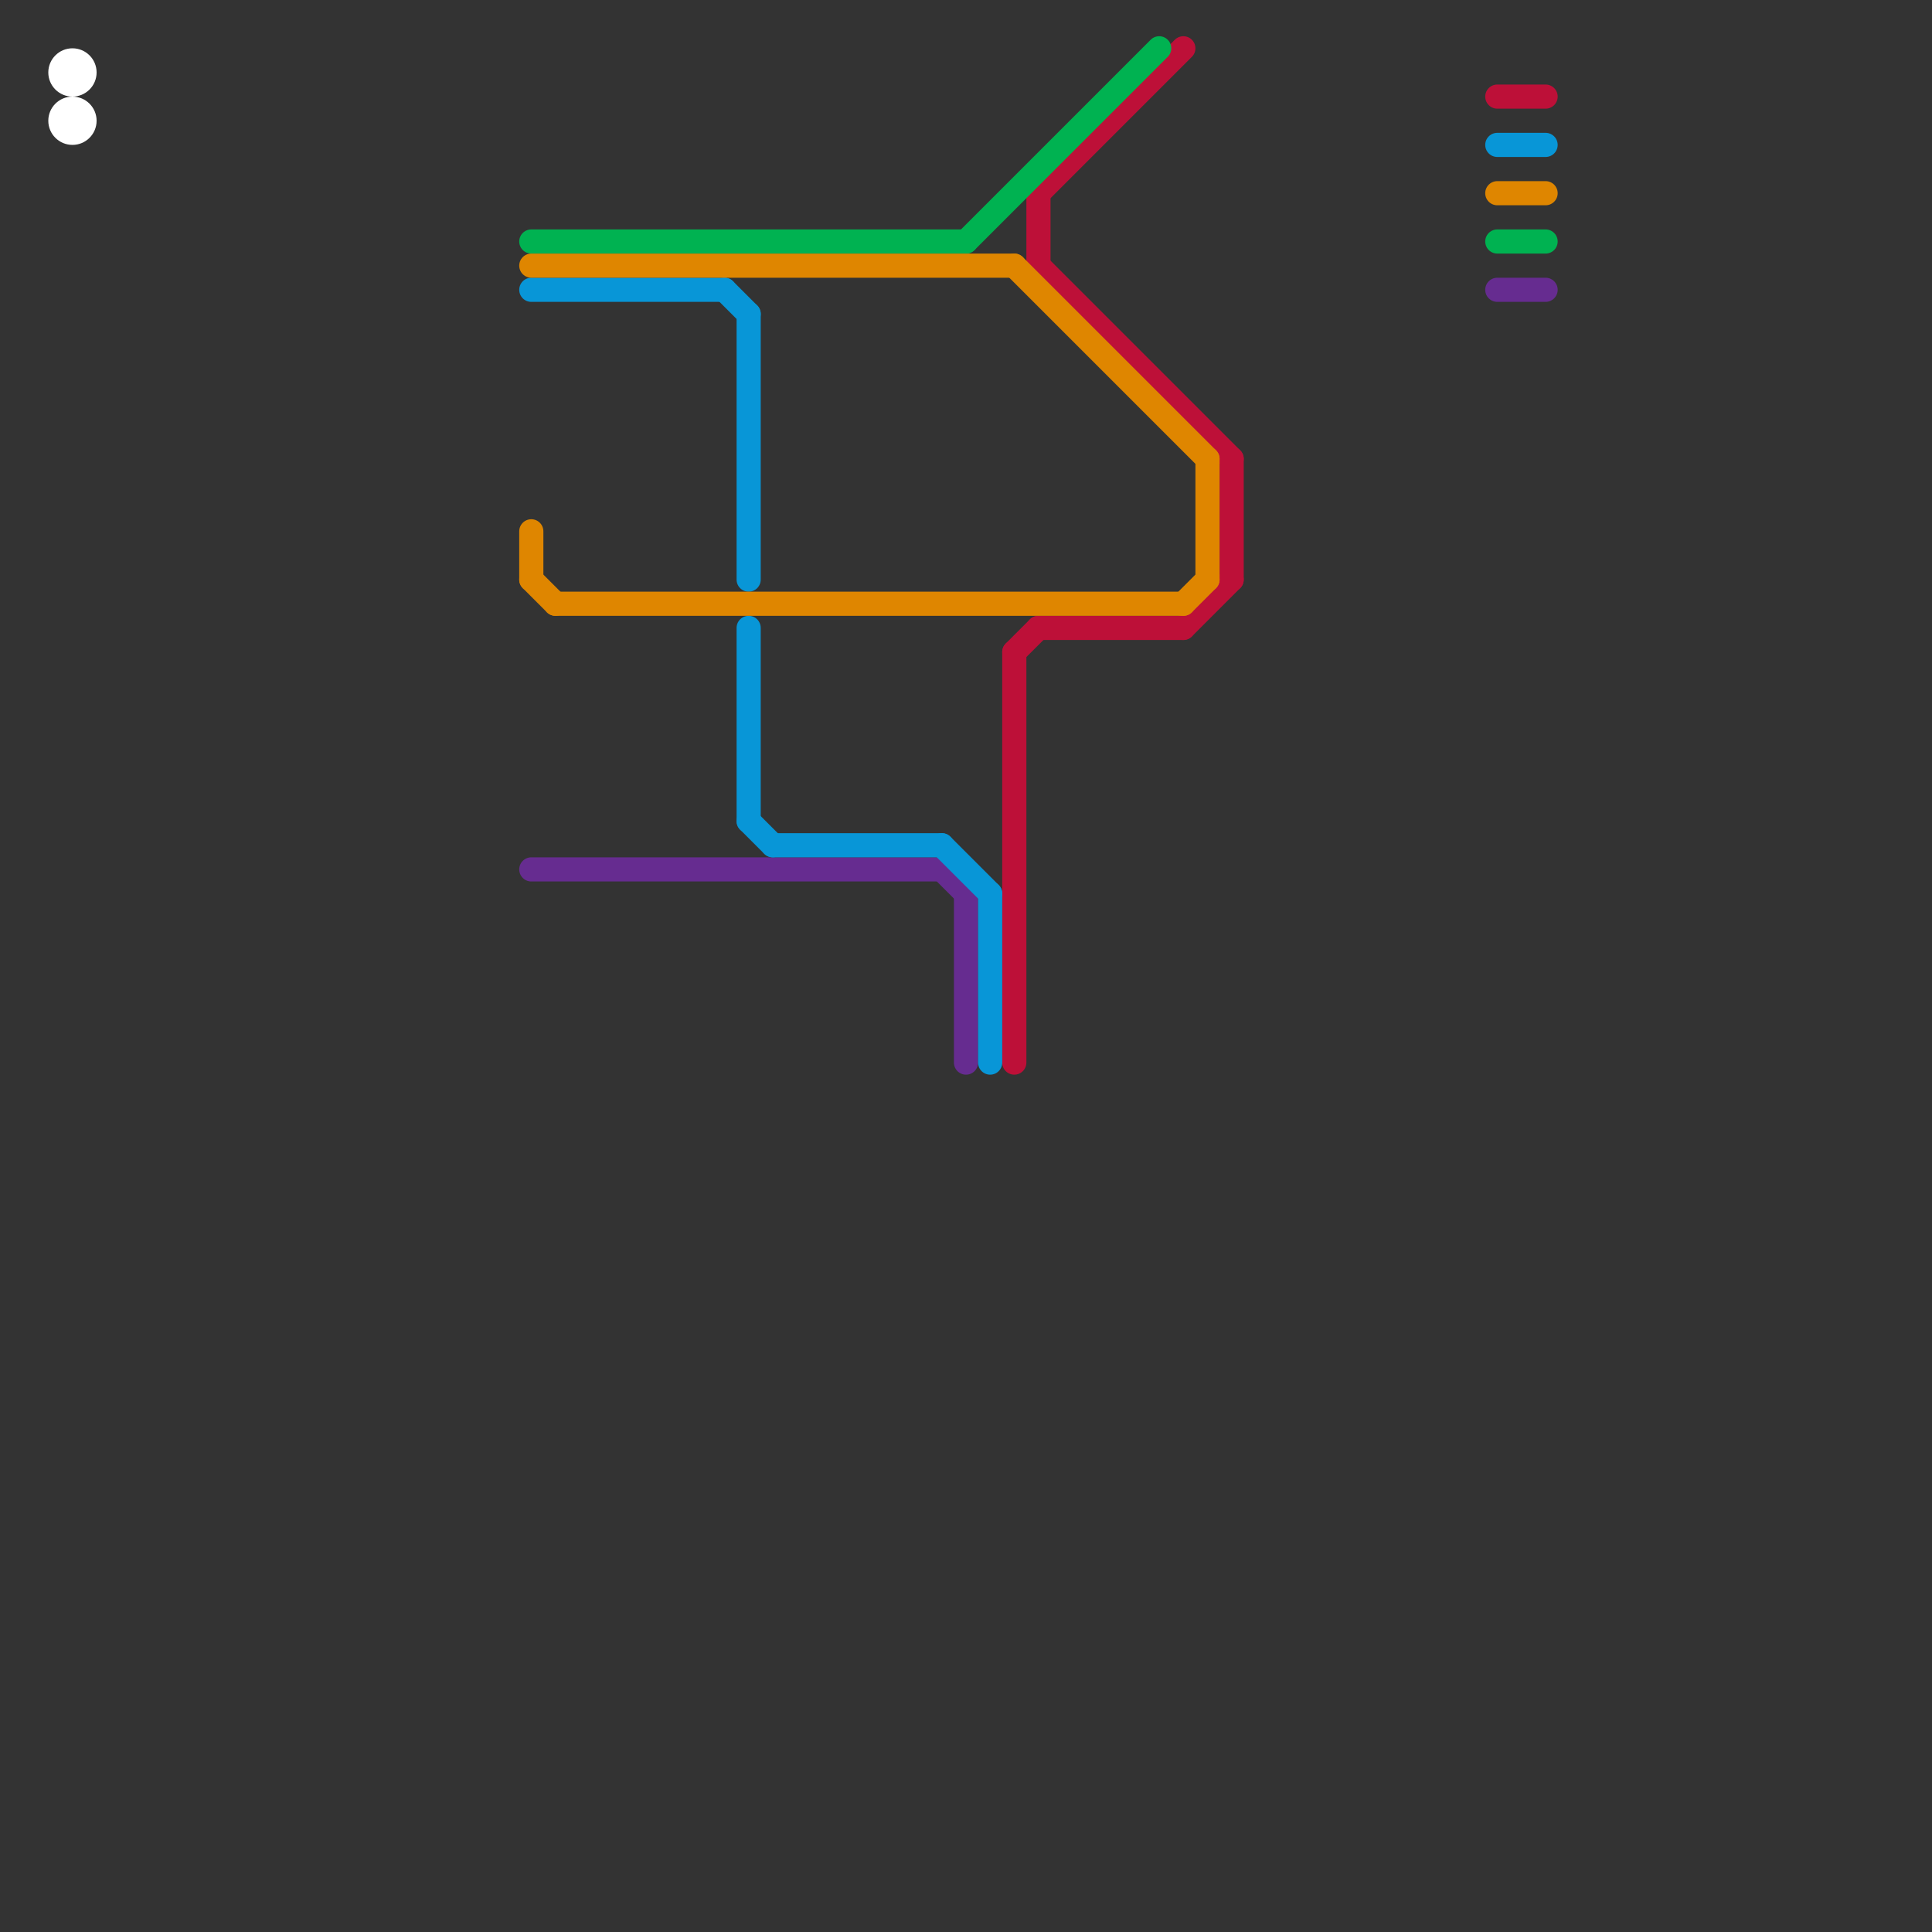 
<svg version="1.1" xmlns="http://www.w3.org/2000/svg" viewBox="0 0 80 80">
<rect x="0" y="0" width="80" height="80" fill="#333333" stroke="none"/>
<style>text { font: 1px Helvetica; font-weight: 600; white-space: pre; dominant-baseline: central; } line { stroke-width: 1; fill: none; stroke-linecap: round; stroke-linejoin: round; } .c0 { stroke: #ffffff } .c1 { stroke: #bd1038 } .c2 { stroke: #662c90 } .c3 { stroke: #00b251 } .c4 { stroke: #0896d7 } .c5 { stroke: #df8600 } .w1 { stroke-width: 1; }</style><defs></defs><circle cx="3" cy="3" r="1" fill="#ffffff" /><circle cx="3" cy="5" r="1" fill="#ffffff" /><line class="c1 " x1="49" y1="26" x2="51" y2="24"/><line class="c1 " x1="62" y1="4" x2="64" y2="4"/><line class="c1 " x1="42" y1="27" x2="43" y2="26"/><line class="c1 " x1="43" y1="8" x2="49" y2="2"/><line class="c1 " x1="43" y1="26" x2="49" y2="26"/><line class="c1 " x1="42" y1="27" x2="42" y2="44"/><line class="c1 " x1="51" y1="19" x2="51" y2="24"/><line class="c1 " x1="43" y1="11" x2="51" y2="19"/><line class="c1 " x1="43" y1="8" x2="43" y2="11"/><line class="c2 " x1="39" y1="36" x2="40" y2="37"/><line class="c2 " x1="22" y1="36" x2="39" y2="36"/><line class="c2 " x1="40" y1="37" x2="40" y2="44"/><line class="c2 " x1="62" y1="12" x2="64" y2="12"/><line class="c3 " x1="40" y1="10" x2="48" y2="2"/><line class="c3 " x1="62" y1="10" x2="64" y2="10"/><line class="c3 " x1="22" y1="10" x2="40" y2="10"/><line class="c4 " x1="30" y1="12" x2="31" y2="13"/><line class="c4 " x1="62" y1="6" x2="64" y2="6"/><line class="c4 " x1="22" y1="12" x2="30" y2="12"/><line class="c4 " x1="31" y1="26" x2="31" y2="34"/><line class="c4 " x1="31" y1="34" x2="32" y2="35"/><line class="c4 " x1="31" y1="13" x2="31" y2="24"/><line class="c4 " x1="41" y1="37" x2="41" y2="44"/><line class="c4 " x1="39" y1="35" x2="41" y2="37"/><line class="c4 " x1="32" y1="35" x2="39" y2="35"/><line class="c5 " x1="22" y1="24" x2="23" y2="25"/><line class="c5 " x1="22" y1="22" x2="22" y2="24"/><line class="c5 " x1="42" y1="11" x2="50" y2="19"/><line class="c5 " x1="22" y1="11" x2="42" y2="11"/><line class="c5 " x1="49" y1="25" x2="50" y2="24"/><line class="c5 " x1="50" y1="19" x2="50" y2="24"/><line class="c5 " x1="62" y1="8" x2="64" y2="8"/><line class="c5 " x1="23" y1="25" x2="49" y2="25"/>
</svg>
